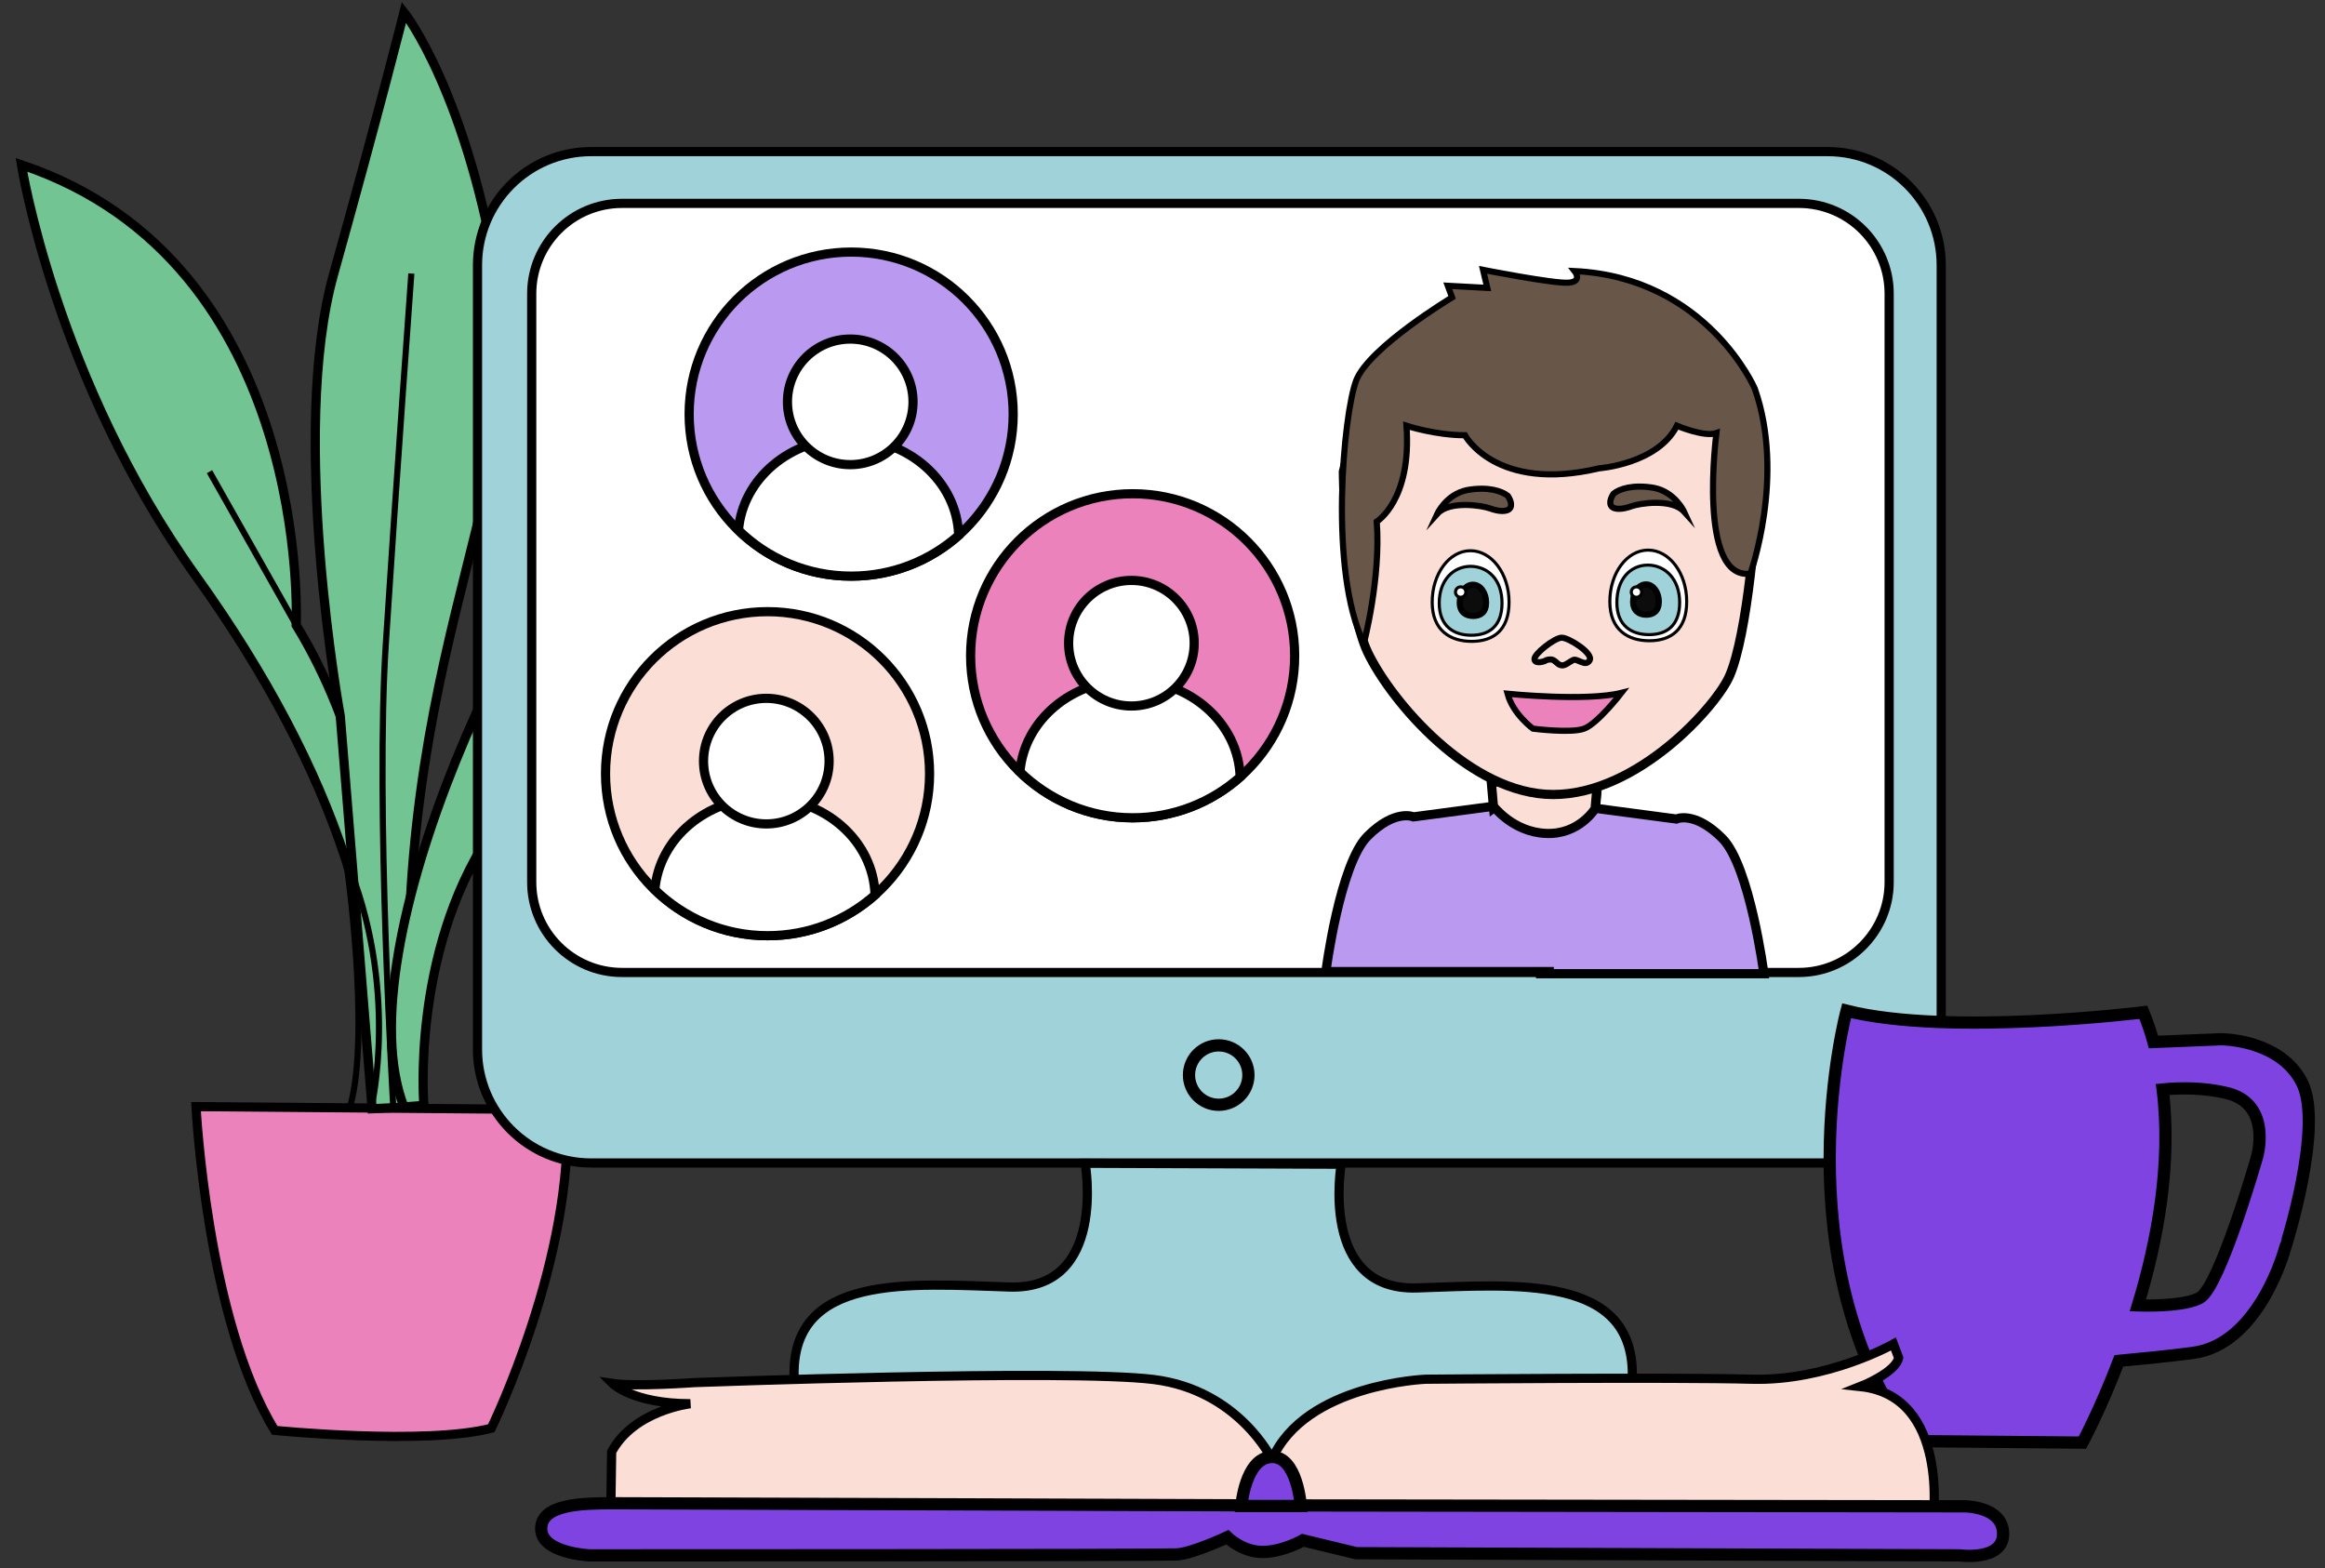 <?xml version="1.0" encoding="utf-8"?>
<!-- Generator: Adobe Illustrator 22.0.0, SVG Export Plug-In . SVG Version: 6.00 Build 0)  -->
<svg version="1.1" id="Слой_1" xmlns="http://www.w3.org/2000/svg" xmlns:xlink="http://www.w3.org/1999/xlink" x="0px" y="0px"
	 viewBox="0 0 759.1 512" style="enable-background:new 0 0 759.1 512;" xml:space="preserve">
<rect x="0" y="0" width="759.1" height="512" fill="#333333" stroke="none"/>
<style type="text/css">
	.st0{fill:#EC82BB;stroke:#000000;stroke-width:3;stroke-miterlimit:10;}
	.st1{fill:#72C493;stroke:#000000;stroke-width:3;stroke-miterlimit:10;}
	.st2{fill:#A0D2DA;stroke:#000000;stroke-width:3;stroke-miterlimit:10;}
	.st3{fill:#FFFFFF;stroke:#000000;stroke-width:3;stroke-miterlimit:10;}
	.st4{fill:none;stroke:#000000;stroke-width:4;stroke-miterlimit:10;}
	.st5{fill:#7F43E2;stroke:#000000;stroke-width:4;stroke-miterlimit:10;}
	.st6{fill:#BA9AF1;stroke:#000000;stroke-width:3;stroke-miterlimit:10;}
	.st7{fill:#FBDED6;stroke:#000000;stroke-width:3;stroke-miterlimit:10;}
	.st8{fill:#685649;stroke:#000000;stroke-width:2;stroke-miterlimit:10;}
	.st9{fill:#FFFFFF;stroke:#000000;stroke-miterlimit:10;}
	.st10{fill:#A0D2DA;stroke:#000000;stroke-miterlimit:10;}
	.st11{fill:#0C0C0C;stroke:#000000;stroke-width:2;stroke-miterlimit:10;}
	.st12{fill:none;stroke:#000000;stroke-width:2;stroke-miterlimit:10;}
	.st13{fill:#EC82BB;stroke:#000000;stroke-width:2;stroke-miterlimit:10;}
</style>
<path class="st0" d="M64,361.3c0,0,3.5,69.6,25.7,105.7c0,0,49.2,4.9,70.7-0.7c0,0,27.4-56,24.6-104L64,361.3z"/>
<g>
	<path class="st1" d="M123.1,361.3c0,0,15.3-89.1-26.4-157.2c0,0,5.6-118.3-89.7-150.3c0,0,11.1,70.3,57,134.3
		s64.9,123.8,57.3,173.2H123.1z"/>
	<path class="st1" d="M111.1,233.8c0,0-16.8-92-2.2-144.2s23-85.6,23-85.6s20.9,26.1,31.3,91.8s-39.7,124-28.2,265.5l-13.5,0.7
		L111.1,233.8z"/>
	<path class="st1" d="M138.4,360.9c0,0-4.2-49.2,21.3-88.1s69.1-78.8,87.2-142.4s13-62.6,13-62.6s-14.7,47.7-52.4,82.6
		c-35.5,32.9-96,158.6-75.6,211L138.4,360.9z"/>
</g>
<path class="st2" d="M596.7,379.7H193c-20.5,0-37.1-16.6-37.1-37.1v-256c0-20.5,16.6-37.1,37.1-37.1h403.7
	c20.5,0,37.1,16.6,37.1,37.1v256C633.8,363.1,617.2,379.7,596.7,379.7z"/>
<path class="st3" d="M587.3,317.5H203.1c-16.3,0-29.5-13.2-29.5-29.5V95.9c0-16.3,13.2-29.5,29.5-29.5h384.2
	c16.3,0,29.5,13.2,29.5,29.5V288C616.8,304.3,603.5,317.5,587.3,317.5z"/>
<circle class="st4" cx="397.9" cy="351" r="9.7"/>
<path class="st2" d="M437.9,380.1c0,0-7.3,41.4,24.7,40.4s72-4.9,70.3,30.3l-0.3,25.7l-124.2,2.1l-24.6-0.3l-124.2-2.1l-0.3-25.7
	c-1.7-35.1,38.3-31.3,70.3-30.3s24.7-40.4,24.7-40.4L437.9,380.1z"/>
<path class="st5" d="M751.7,353.7c-7-14.4-26.4-14.4-26.4-14.4l-22.2,0.9c-0.9-3.3-2-6.5-3.3-9.7c0,0-63.5,7.9-96.9-0.5
	c0,0-21.8,80.7,21.3,140.5l55.7,0.5c0,0,5.7-10.5,11.9-26.7c7.4-0.7,16-1.5,24.2-2.6c21.8-2.8,30.1-34.3,30.1-34.3
	S758.7,368.1,751.7,353.7z M736.9,377.8c0,0-12.1,42.2-18.6,45.9c-4.3,2.4-14.1,2.7-20.3,2.5c6.3-20.7,11.1-46.1,8.1-70.5
	c6-0.6,13.7-0.6,21.1,1.2C742,360.6,736.9,377.8,736.9,377.8z"/>
<path class="st6" d="M521.6,255.9l-0.7,8l26.4,3.5c0,0,5.9-2.8,15,6.3c9,9,13.6,44.2,13.6,44.2h-74.4l5.8-0.7h-74.4
	c0,0,4.5-35.1,13.6-44.2c9-9,15-6.3,15-6.3l26.4-3.5l-0.7-8L521.6,255.9z"/>
<path class="st7" d="M504.7,272.1c10.9,0.5,16.1-8.1,16.1-8.1l0.7-8l-34.6-0.7l0.7,8C487.7,263.2,493.8,271.6,504.7,272.1z"/>
<path class="st7" d="M438.6,154c0,0,0.3,43.1,8,59.1c7.7,16,33.4,46.3,60.5,46.3c27.8,0,53.7-29.3,57.7-39c5.6-13.2,9-50.1,9-67.1
	s-25.4-45.9-62.6-47C474.1,105.3,443.5,131.1,438.6,154z"/>
<path class="st8" d="M445.3,210c0,0,5.6-21.2,4.2-39.7c0,0,11.5-7,9.7-31.3c0,0,9.4,3.1,19.1,3.1c0,0,10.1,18.8,43.8,10.8
	c0,0,19.1-1.4,25.4-13.9c0,0,9,3.8,12.9,2.4c0,0-6.3,48,11.1,45.9c0,0,11.5-32,1.4-60.5c0,0-15.7-36.2-58.8-38.3
	c0,0,2.8,3.5-2.1,3.8s-27.8-4.2-27.8-4.2l1.4,5.9l-12.9-0.7l1.4,3.8c0,0-27.1,16.3-31.3,27.1C438.6,135.2,433.8,186.7,445.3,210z"/>
<path class="st9" d="M550.7,196.4c0,9.3-5.3,12.8-12.2,12.8s-12.9-3.5-12.9-12.8c0-9.3,5.6-16.8,12.5-16.8S550.7,187.1,550.7,196.4z
	"/>
<path class="st10" d="M548.4,196.7c0,7.6-4.3,10.5-10,10.5s-10.5-2.9-10.5-10.5s4.4-12.2,10.1-12.2S548.4,189.1,548.4,196.7z"/>
<path class="st11" d="M541.6,196.4c0,3.1-1.8,4.3-4.1,4.3s-4.3-1.2-4.3-4.3s1.9-5.6,4.2-5.6S541.6,193.3,541.6,196.4z"/>
<path class="st9" d="M492.7,196.6c0,9.3-5.3,12.8-12.2,12.8c-6.9,0-12.9-3.5-12.9-12.8c0-9.3,5.6-16.8,12.5-16.8
	S492.7,187.3,492.7,196.6z"/>
<path class="st10" d="M490.4,196.9c0,7.6-4.3,10.5-10,10.5c-5.7,0-10.5-2.9-10.5-10.5s4.7-12,10.3-12
	C485.9,185,490.4,189.3,490.4,196.9z"/>
<path class="st11" d="M485.2,196.7c0,3.2-1.8,4.4-4.2,4.4s-4.4-1.2-4.4-4.4c0-3.2,1.9-5.8,4.3-5.8S485.2,193.5,485.2,196.7z"/>
<path class="st12" d="M504.4,215.8c0,0-3.1,1.2-3.4-0.5c-0.3-1.7,6.6-7.1,8.9-7.1c2.3,0,10.4,5.1,9.1,7.4c-1.3,2.3-4.1-0.8-5.4-0.1
	c-1.4,0.7-2.7,2-3.9,1.7c-1.3-0.2-2-1.9-3.4-1.9S504.4,215.8,504.4,215.8z"/>
<path class="st13" d="M492.2,226.5c0,0,25.7,2.6,37.2-0.3c0,0-7.8,10.1-12.2,11.7c-4.3,1.6-16.7,0-16.7,0S494,233.2,492.2,226.5z"/>
<path class="st8" d="M526.8,161.2c0,0-1.7,2.4-0.8,3.9s3.9,1.2,6.6,0.2s13.3-2.6,17.2,1.7c0,0-2.9-6.3-9.7-7.7
	C533.2,158.1,528.7,159.6,526.8,161.2z"/>
<path class="st8" d="M492.3,161.9c0,0,1.7,2.4,0.8,3.9c-0.9,1.5-3.9,1.2-6.6,0.2s-13.3-2.6-17.2,1.7c0,0,2.9-6.3,9.7-7.7
	C485.9,158.8,490.3,160.3,492.3,161.9z"/>
<circle class="st0" cx="369.8" cy="214.1" r="52.9"/>
<path class="st3" d="M369.8,267c13.5,0,25.7-5,35.1-13.3c-0.5-17.6-16.4-31.7-36-31.7c-19,0-34.5,13.2-35.9,30
	C342.5,261.2,355.4,267,369.8,267z"/>
<circle class="st3" cx="369.4" cy="210" r="20.5"/>
<circle class="st6" cx="277.9" cy="135.2" r="52.9"/>
<path class="st3" d="M277.9,188.1c13.5,0,25.7-5,35.1-13.3c-0.5-17.6-16.4-31.7-36-31.7c-19,0-34.5,13.2-35.9,30
	C250.6,182.4,263.6,188.1,277.9,188.1z"/>
<circle class="st3" cx="277.6" cy="131.2" r="20.5"/>
<circle class="st7" cx="250.6" cy="252.6" r="52.9"/>
<path class="st3" d="M250.6,305.5c13.5,0,25.7-5,35.1-13.3c-0.5-17.6-16.4-31.7-36-31.7c-19,0-34.5,13.2-35.9,30
	C223.3,299.7,236.2,305.5,250.6,305.5z"/>
<circle class="st3" cx="250.2" cy="248.5" r="20.5"/>
<line class="st12" x1="96.7" y1="204.1" x2="68.4" y2="154"/>
<path class="st12" d="M112.9,280.2c0,0,8.3,56.6,1.4,81.2h7C121.3,361.3,130.6,322.5,112.9,280.2z"/>
<path class="st12" d="M134.3,89.3c0,0-4.9,67.5-8.3,120.4c-3.5,52.9,2.4,151.7,2.4,151.7"/>
<circle class="st9" cx="476.9" cy="193.3" r="1.7"/>
<circle class="st9" cx="534.3" cy="193.3" r="1.7"/>
<g>
	<path class="st7" d="M415.3,476.5c0,0-10.8-22.6-38.6-26.1c-27.8-3.5-149.9,1-149.9,1s-19.5,1.4-26.8,0.3c0,0,6.6,6.6,25.4,6.6
		c0,0-18.4,2.1-25.7,15.7l-0.3,20.5l214.6,1.7l217.1,0.3c0,0,5.6-40.7-23.7-43.8c0,0,11.5-4.5,12.5-9.4l-1.7-4.5
		c0,0-21.6,12.2-46.3,11.5c-24.7-0.7-106.4,0-106.4,0S426.1,451.8,415.3,476.5z"/>
	<path class="st5" d="M400.7,501.9c0,0-11.1,5.2-16.3,5.6c-5.2,0.3-192,0.3-192,0.3s-15.7-0.7-15.7-8.7s13.2-8.3,23.3-8.3
		c10.1,0,214.3,0.7,214.3,0.7l227.2,0.3c0,0,12.5,0,12.5,9c0,9-14.3,7-14.3,7l-196.9-0.7l-17.4-4.2c0,0-6.6,3.8-13.2,3.8
		S400.7,501.9,400.7,501.9z"/>
	<path class="st5" d="M405.3,491.7c0,0,1.2-15.5,9.7-16c8.6-0.5,9.7,16,9.7,16H405.3z"/>
</g>
</svg>
